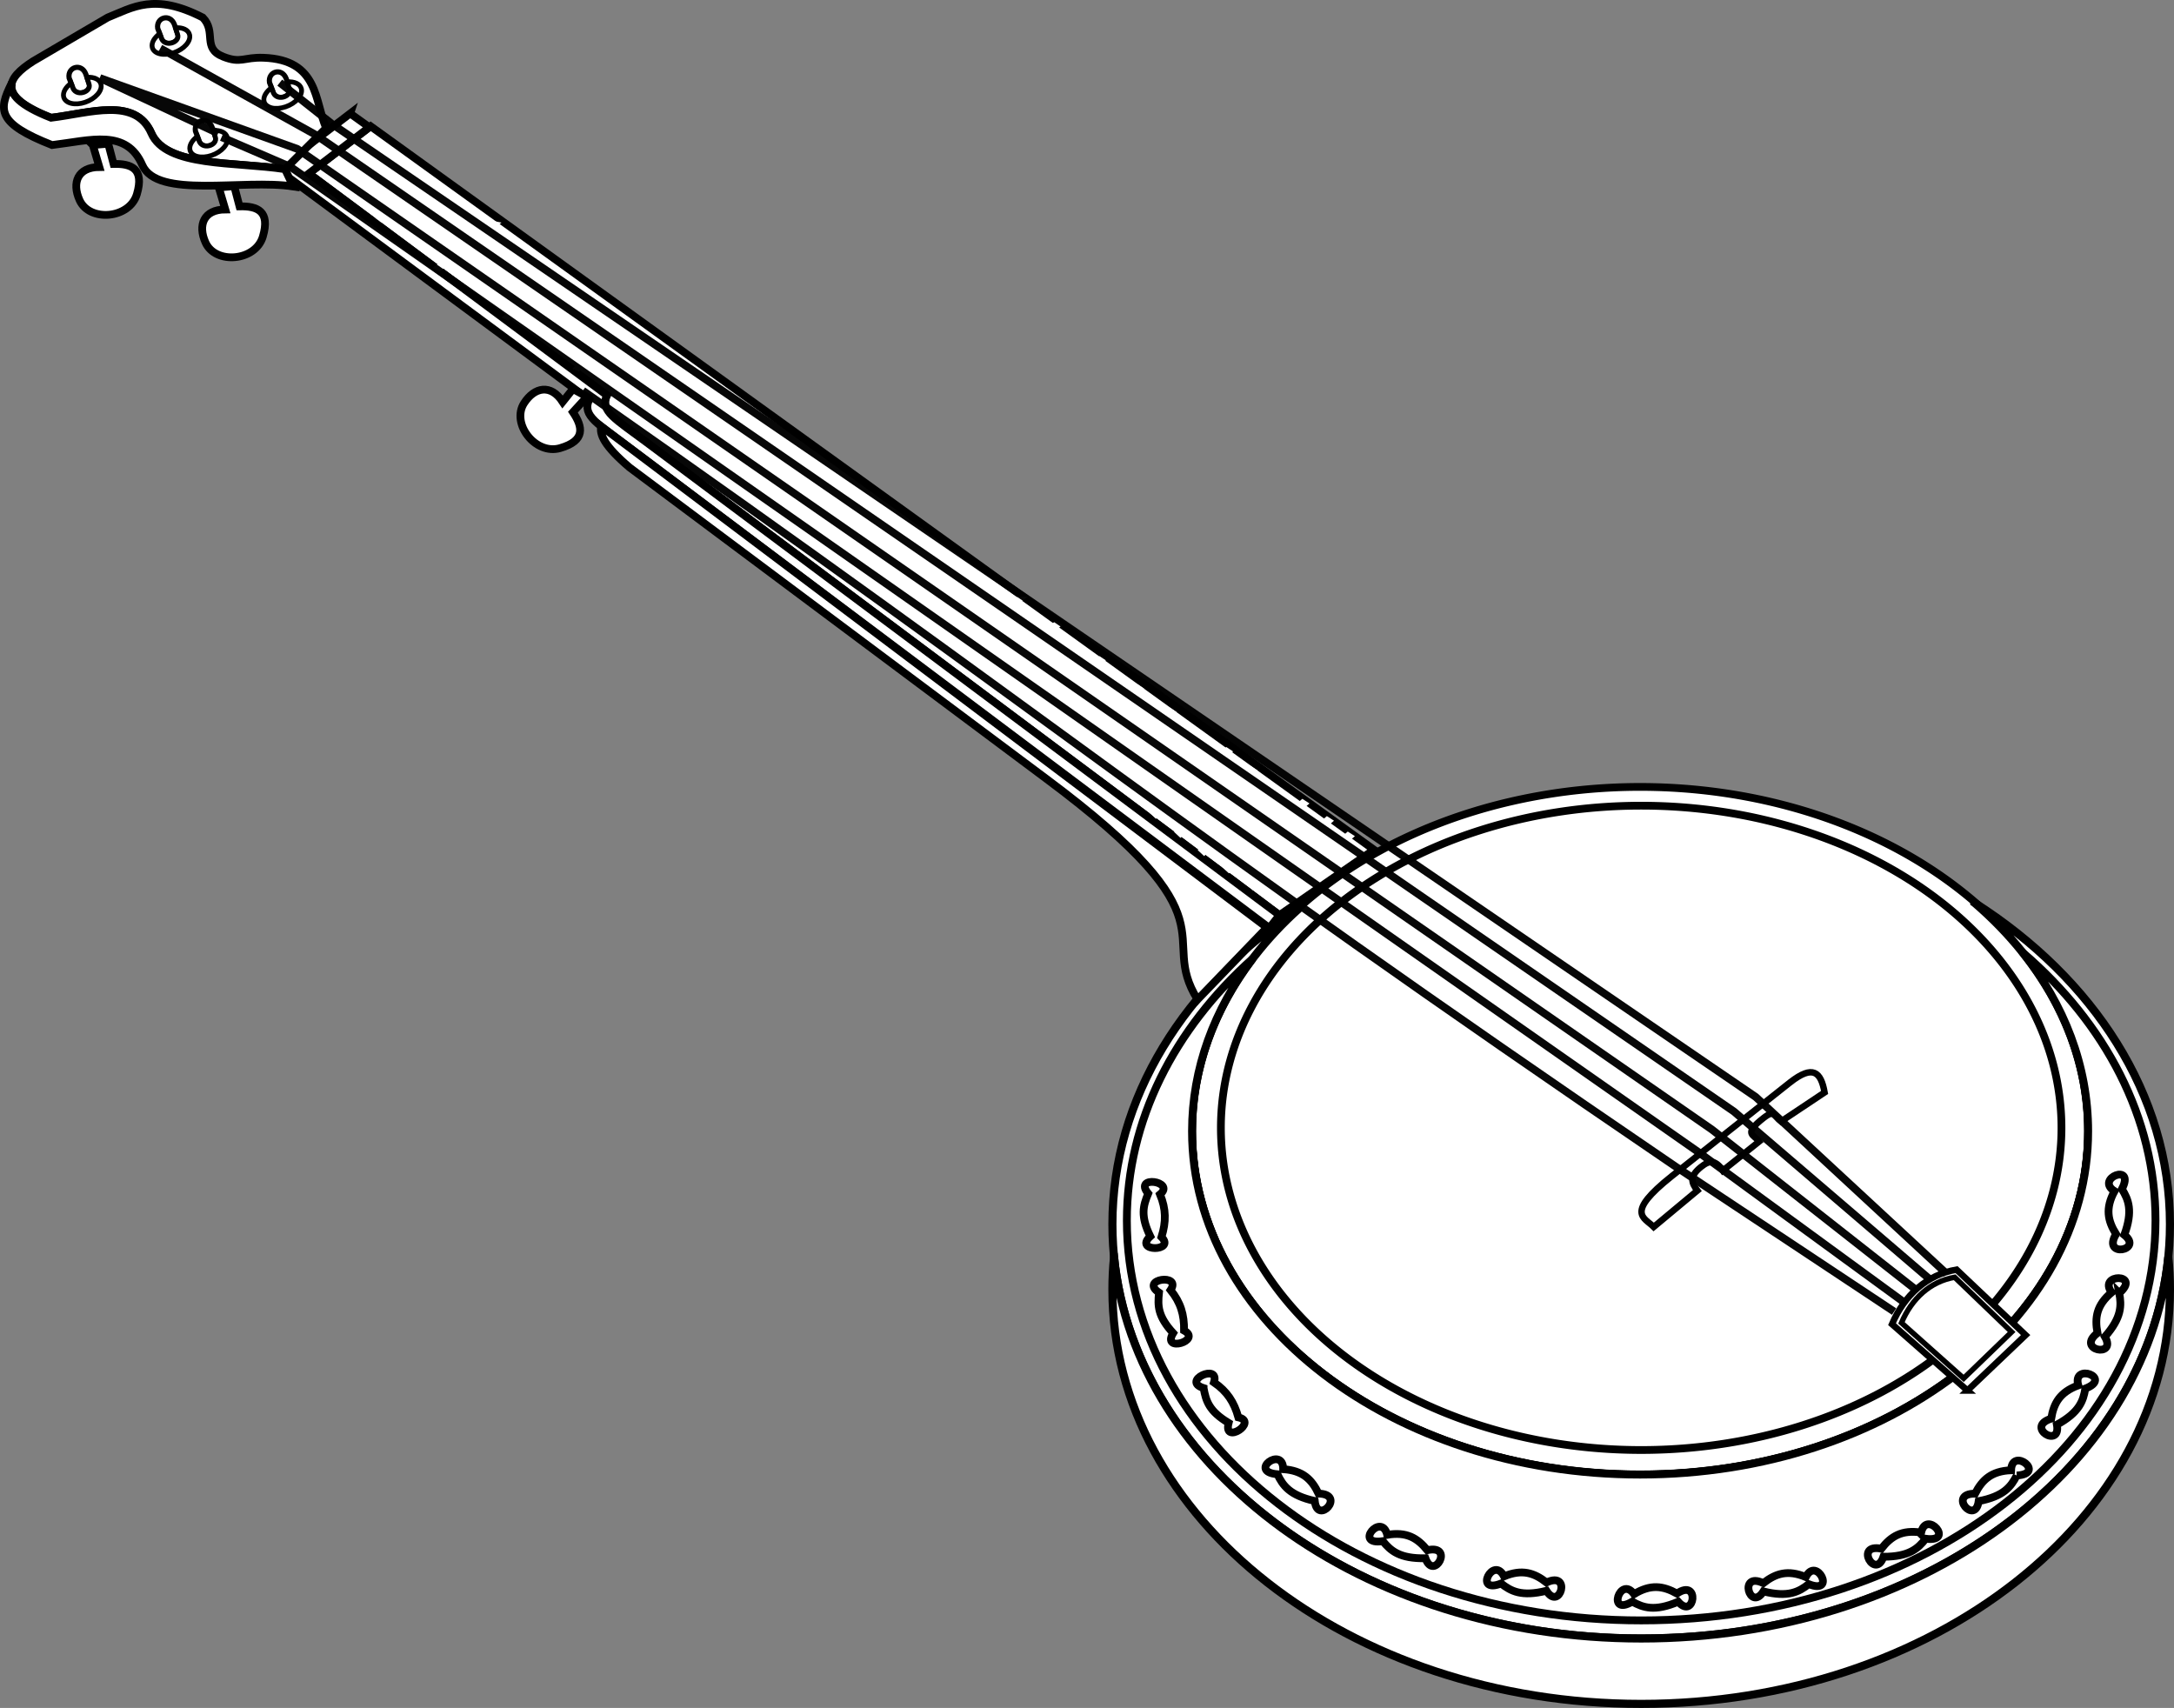 <?xml version="1.0"?><svg width="841.491" height="661.052" xmlns="http://www.w3.org/2000/svg">
 <rect width="100%" height="100%" fill="#808080" stroke="none"/>
 <defs>
  <linearGradient id="linearGradient3082">
   <stop stop-color="#e3c9b6" id="stop3084" offset="0"/>
   <stop stop-color="#996f54" id="stop3086" offset="1"/>
  </linearGradient>
 </defs>
 <g>
  <title>Layer 1</title>
  <g id="layer3">
   <path fill="#ffffff" stroke="#000000" stroke-width="3" stroke-miterlimit="4" id="path2986" d="m808.255,437.816a173.428,132.926 0 1 1 -346.855,0a173.428,132.926 0 1 1 346.855,0z"/>
   <path fill="#ffffff" stroke="#000000" stroke-width="3" stroke-miterlimit="4" d="m797.935,436.528a162.683,124.691 0 1 1 -325.366,0a162.683,124.691 0 1 1 325.366,0z" id="path2407"/>
   <path fill="#ffffff" stroke="#000000" stroke-width="3.135" stroke-miterlimit="4" id="path2997" d="m764.205,349.36c27.378,23.505 44.062,54.504 44.062,88.469c0,73.375 -77.706,132.906 -173.438,132.906c-95.732,0 -173.437,-59.531 -173.437,-132.906c0,-32.927 15.662,-63.086 41.562,-86.312c-44.261,29.42 -72.375,73.31 -72.375,122.312c0,88.511 91.71,160.344 204.688,160.344c112.978,0 204.656,-71.833 204.656,-160.344c0,-50.222 -29.539,-95.061 -75.719,-124.469z"/>
   <path fill="#ffffff" stroke="#000000" stroke-width="2.909" stroke-miterlimit="4" id="path2988" d="m461.455,441.235c-0.007,0.499 -0.031,0.999 -0.031,1.5c0,76.079 77.689,137.844 173.406,137.844c95.718,0 173.406,-61.764 173.406,-137.844c0,-0.501 -0.025,-1.001 -0.031,-1.5c-2.376,71.792 -79.139,129.5 -173.375,129.5c-94.236,0 -170.999,-57.708 -173.375,-129.5z"/>
   <path fill="#ffffff" stroke="#000000" stroke-width="2.909" stroke-miterlimit="4" d="m462.159,451.788c-0.007,0.499 -0.031,0.999 -0.031,1.5c0,76.079 77.689,137.844 173.406,137.844c95.718,0 173.406,-61.764 173.406,-137.844c0,-0.501 -0.025,-1.001 -0.031,-1.5c-2.376,71.792 -79.139,129.5 -173.375,129.5c-94.236,0 -170.999,-57.708 -173.375,-129.5z" id="path2993"/>
   <path fill="#ffffff" stroke="#000000" stroke-width="3.037" stroke-miterlimit="4" id="path2995" d="m782.955,368.672c16.048,20.147 25.312,43.839 25.312,69.156c0,73.375 -77.706,132.906 -173.438,132.906c-95.732,0 -173.437,-59.531 -173.437,-132.906c0,-24.361 8.586,-47.204 23.531,-66.844c-30.363,27.169 -48.75,62.649 -48.75,101.438c0,85.431 89.196,154.75 199.094,154.75c109.898,0 199.062,-69.319 199.062,-154.75c0,-39.898 -19.443,-76.296 -51.375,-103.75z"/>
   <path fill="#ffffff" stroke="#000000" stroke-width="3.135" stroke-miterlimit="4" id="path2999" d="m431.205,486.485c-0.418,4.182 -0.625,8.391 -0.625,12.656c0,88.511 91.71,160.344 204.688,160.344c112.978,0 204.656,-71.833 204.656,-160.344c0,-4.266 -0.207,-8.474 -0.625,-12.656c-8.256,82.593 -96.498,147.687 -204.031,147.687c-107.533,0 -195.806,-65.094 -204.062,-147.687z"/>
   <path fill="#ffffff" fill-rule="evenodd" stroke="#000000" stroke-width="3" stroke-miterlimit="4" id="path3032" d="m495.243,354.21l-244.841,-182.927c-12.134,-9.083 -18.338,-12.195 -15.478,-18.293l-115.385,-85.835l23.921,-18.293l388.368,280.019l-36.585,25.328z"/>
   <path fill="#ffffff" fill-rule="evenodd" stroke-width="1px" id="path3020" d="m165.271,68.563l-23.218,18.293l2.814,1.407l23.921,-18.996l-3.518,-0.704z"/>
   <path fill="#ffffff" fill-rule="evenodd" stroke="#000000" stroke-width="3" stroke-miterlimit="4" id="path3034" d="m135.549,43.922l-28.156,21.563l120.656,89.219c-2.892,6.196 3.385,9.364 15.656,18.594l247.625,185.875l3.906,-4.969l-244.844,-182.906c-12.134,-9.083 -18.329,-12.215 -15.469,-18.312l-115.375,-85.844l23.406,-17.906l-7.406,-5.312z"/>
   <path fill="#ffffff" fill-rule="evenodd" stroke="#000000" stroke-width="3" stroke-miterlimit="4" id="path3039" d="m490.41,359.012l-26.865,27.86c-15.969,-25.521 16.699,-29.358 -58.704,-85.569l-161.189,-120.394c-9.852,-8.408 -11.635,-12.783 -10.945,-15.92l257.703,194.023z"/>
   <path fill="#ffffff" fill-rule="evenodd" stroke="#000000" stroke-width="3" stroke-miterlimit="4" id="path3041" d="m110.324,65.489c-19.466,-2.979 -45.968,-0.681 -51.74,-13.93c-6.202,-14.11 -23.754,-7.789 -38.805,-5.97c-21.374,-8.417 -17.196,-15.332 -6.965,-21.89l28.855,-16.915c9.683,-3.882 18.114,-9.644 36.815,0c5.472,5.638 -0.413,11.863 7.91,15.156c6.899,2.73 7.852,0.144 15.558,0.412c21.572,0.751 19.798,17.008 24.292,27.217l-15.92,15.92z"/>
   <path fill="#ffffff" fill-rule="evenodd" stroke="#000000" stroke-width="3" stroke-miterlimit="4" id="path3043" d="m4.518,32.422l-0.156,0.062c-4.955,10.076 -5.593,15.239 15.781,23.656c15.051,-1.819 28.736,-6.391 34.938,7.719c5.772,13.249 38.94,5.334 58.406,8.313l-3.156,-6.688c-19.466,-2.979 -45.978,-0.688 -51.75,-13.938c-6.202,-14.11 -23.761,-7.788 -38.812,-5.969c-12.211,-4.809 -16.082,-9.115 -15.25,-13.156z"/>
   <path fill="#ffffff" fill-rule="evenodd" stroke="#000000" stroke-width="2.5" stroke-miterlimit="4" id="path3066" d="m692.874,418.949l-45.732,36.234c-18.269,14.529 -10.718,15.971 -7.036,19.7l16.886,-14.071c-2.381,-3.049 -3.12,-5.496 1.407,-9.146c3.325,-2.681 5.628,-2.814 8.443,1.407l14.071,-11.257c-2.13,-2.814 -6.404,-2.784 1.759,-9.146c4.361,-3.399 4.007,-0.691 6.684,1.407l16.886,-11.257c-1.424,-7.941 -4.495,-10.827 -13.368,-3.87z"/>
   <path fill="#ffffff" fill-rule="evenodd" stroke="#000000" stroke-width="2.5" stroke-miterlimit="4" id="path3069" d="m761.542,538.193l-29.198,-25.68c4.833,-11.29 13.551,-19.17 24.977,-21.107l26.735,25.328l-22.514,21.459z"/>
   <path fill="#ffffff" fill-rule="evenodd" stroke="#000000" stroke-width="2.076" stroke-miterlimit="4" d="m760.076,533.48l-24.075,-21.472c3.985,-9.44 11.174,-16.028 20.594,-17.648l22.044,21.178l-18.564,17.942z" id="path3071"/>
   <path fill="#ffffff" fill-rule="evenodd" stroke="#000000" stroke-width="3" stroke-miterlimit="4" id="path2327" d="m221.763,150.561l-3.98,4.975c-4.57,-7.011 -10.883,-5.749 -14.925,0.498c-5.111,7.899 4.389,20.185 13.93,17.412c9.99,-2.904 8.795,-8.261 4.975,-13.93l5.472,-5.97l-5.472,-2.985z"/>
   <path fill="#ffffff" fill-rule="evenodd" stroke="#000000" stroke-width="3" stroke-miterlimit="4" d="m84.682,72.544l2.529,8.526c-8.369,0.051 -10.722,6.044 -7.655,12.822c3.879,8.571 19.352,7.227 22.18,-2.298c2.962,-9.973 -2.19,-11.866 -9.025,-11.719l-2.061,-7.832l-5.968,0.501z" id="path2906"/>
   <path fill="#ffffff" fill-rule="evenodd" stroke="#000000" stroke-width="3" stroke-miterlimit="4" id="path2908" d="m35.928,56.126l2.529,8.526c-8.369,0.051 -10.722,6.044 -7.655,12.822c3.879,8.571 19.352,7.227 22.18,-2.298c2.962,-9.973 -2.19,-11.866 -9.025,-11.719l-2.061,-7.832l-5.968,0.501z"/>
   <g fill="#ffffff" stroke="#000000" id="g2916">
    <path fill="#ffffff" fill-rule="evenodd" stroke="#000000" stroke-width="2" stroke-miterlimit="4" d="m28.001,33.439c0.999,4.415 7.669,2.285 6.467,-0.995l-1.256,-3.769c-1.637,-4.391 -7.131,-2.822 -6.467,1.492l1.256,3.271z" id="path3073"/>
    <path fill="#ffffff" stroke="#000000" stroke-width="1.869" stroke-miterlimit="4" d="m33.611,29.922l0.844,2.531c1.201,3.28 -5.47,5.415 -6.469,1l-0.469,-1.25c-2.097,1.539 -3.304,3.574 -2.875,5.312c0.618,2.503 4.364,3.418 8.344,2.062c3.98,-1.356 6.712,-4.466 6.094,-6.969c-0.465,-1.884 -2.697,-2.89 -5.469,-2.688z" id="path2910"/>
   </g>
   <g fill="#ffffff" stroke="#000000" id="g2920">
    <path fill="#ffffff" fill-rule="evenodd" stroke="#000000" stroke-width="2" stroke-miterlimit="4" id="path2922" d="m62.299,14.266c0.999,4.415 7.669,2.285 6.467,-0.995l-1.256,-3.769c-1.637,-4.391 -7.131,-2.822 -6.467,1.492l1.256,3.271z"/>
    <path fill="#ffffff" stroke="#000000" stroke-width="1.869" stroke-miterlimit="4" id="path2924" d="m67.91,10.75l0.844,2.531c1.201,3.28 -5.47,5.415 -6.469,1l-0.469,-1.25c-2.097,1.539 -3.304,3.574 -2.875,5.312c0.618,2.503 4.364,3.418 8.344,2.062c3.98,-1.356 6.712,-4.466 6.094,-6.969c-0.465,-1.884 -2.697,-2.89 -5.469,-2.688z"/>
   </g>
   <g fill="#ffffff" stroke="#000000" id="g2926">
    <path fill="#ffffff" fill-rule="evenodd" stroke="#000000" stroke-width="2" stroke-miterlimit="4" d="m76.898,54.018c0.999,4.415 7.669,2.285 6.467,-0.995l-1.256,-3.769c-1.637,-4.391 -7.131,-2.822 -6.467,1.492l1.256,3.271z" id="path2928"/>
    <path fill="#ffffff" stroke="#000000" stroke-width="1.869" stroke-miterlimit="4" d="m82.509,50.502l0.844,2.531c1.201,3.28 -5.47,5.415 -6.469,1l-0.469,-1.25c-2.097,1.539 -3.304,3.574 -2.875,5.313c0.618,2.503 4.364,3.418 8.344,2.062c3.98,-1.356 6.712,-4.466 6.094,-6.969c-0.465,-1.884 -2.697,-2.89 -5.469,-2.688z" id="path2930"/>
   </g>
   <g fill="#ffffff" stroke="#000000" id="g2932">
    <path fill="#ffffff" fill-rule="evenodd" stroke="#000000" stroke-width="2" stroke-miterlimit="4" id="path2934" d="m105.569,35.197c0.999,4.415 7.669,2.285 6.467,-0.995l-1.256,-3.769c-1.637,-4.391 -7.131,-2.822 -6.467,1.492l1.256,3.271z"/>
    <path fill="#ffffff" stroke="#000000" stroke-width="1.869" stroke-miterlimit="4" id="path2936" d="m111.179,31.681l0.844,2.531c1.201,3.28 -5.47,5.415 -6.469,1l-0.469,-1.25c-2.097,1.539 -3.304,3.574 -2.875,5.312c0.618,2.503 4.364,3.418 8.344,2.062c3.98,-1.356 6.712,-4.466 6.094,-6.969c-0.465,-1.884 -2.697,-2.89 -5.469,-2.688z"/>
   </g>
   <path fill="#ffffff" fill-rule="evenodd" stroke="#000000" stroke-width="3" stroke-miterlimit="4" id="path2972" d="m448.62,500.3c-0.553,5.196 -0.463,9.177 5.472,15.671c-4.633,7.678 11.265,2.885 4.229,-0.995c0.082,-6.163 -1.327,-10.834 -5.224,-15.671c4.441,-6.581 -12.251,-4.241 -4.477,0.995z"/>
   <path fill="#ffffff" fill-rule="evenodd" stroke="#000000" stroke-width="3" stroke-miterlimit="4" d="m465.88,537.26c0.941,5.14 2.155,8.933 9.686,13.48c-2.269,8.675 11.621,-0.424 3.774,-2.152c-1.667,-5.934 -4.341,-10.015 -9.448,-13.55c2.396,-7.569 -12.951,-0.598 -4.012,2.222z" id="path2974"/>
   <path fill="#ffffff" fill-rule="evenodd" stroke="#000000" stroke-width="3" stroke-miterlimit="4" id="path2976" d="m494.447,570.608c2.087,4.345 4.746,8.186 14.454,10.345c1.033,9.599 12.317,-2.595 1.47,-2.868c-2.651,-5.53 -6.122,-8.911 -13.678,-9.448c-0.028,-9.207 -13.844,0.947 -2.246,1.971z"/>
   <path fill="#ffffff" fill-rule="evenodd" stroke="#000000" stroke-width="3" stroke-miterlimit="4" d="m535.241,596.497c3.057,3.727 6.552,6.827 16.494,6.623c3.279,9.081 11.351,-5.441 0.748,-3.134c-3.886,-4.744 -8.06,-7.205 -15.528,-5.936c-2.21,-8.938 -13.225,4.202 -1.714,2.448z" id="path2978"/>
   <path fill="#ffffff" fill-rule="evenodd" stroke="#000000" stroke-width="3" stroke-miterlimit="4" id="path2980" d="m581.026,612.892c3.805,2.96 7.898,5.212 17.55,2.817c5.204,8.132 9.869,-7.814 0.037,-3.222c-4.838,-3.768 -9.453,-5.247 -16.456,-2.36c-4.129,-8.23 -11.97,7.019 -1.131,2.766z"/>
   <path fill="#ffffff" fill-rule="evenodd" stroke="#000000" stroke-width="3" stroke-miterlimit="4" d="m700.111,613.141c-3.805,2.96 -7.898,5.212 -17.55,2.817c-5.204,8.132 -9.869,-7.814 -0.037,-3.222c4.838,-3.768 9.453,-5.247 16.456,-2.36c4.129,-8.23 11.97,7.019 1.131,2.766z" id="path2982"/>
   <path fill="#ffffff" fill-rule="evenodd" stroke="#000000" stroke-width="3" stroke-miterlimit="4" id="path2984" d="m745.379,595.57c-2.981,3.789 -6.411,6.96 -16.356,6.959c-3.093,9.146 -11.46,-5.208 -0.812,-3.119c3.788,-4.822 7.911,-7.369 15.403,-6.253c2.026,-8.982 13.308,3.93 1.764,2.412z"/>
   <path fill="#ffffff" fill-rule="evenodd" stroke="#000000" stroke-width="3" stroke-miterlimit="4" d="m780.623,571.087c-2.209,4.285 -4.976,8.048 -14.741,9.932c-1.304,9.566 -12.239,-2.942 -1.388,-2.908c2.806,-5.453 6.372,-8.734 13.939,-9.058c0.288,-9.203 13.812,1.337 2.189,2.034z" id="path2987"/>
   <path fill="#ffffff" fill-rule="evenodd" stroke="#000000" stroke-width="3" stroke-miterlimit="4" id="path2989" d="m807.158,537.456c-0.791,4.755 -2.274,9.185 -10.994,13.966c1.686,9.506 -12.552,0.945 -2.211,-2.344c1.003,-6.05 3.393,-10.265 10.499,-12.889c-2.542,-8.849 13.559,-2.953 2.707,1.266z"/>
   <path fill="#ffffff" fill-rule="evenodd" stroke="#000000" stroke-width="3" stroke-miterlimit="4" d="m820.3,500.499c0.884,4.739 1.007,9.409 -5.549,16.886c4.838,8.355 -11.471,5.184 -2.88,-1.445c-1.129,-6.028 -0.325,-10.806 5.453,-15.704c-5.418,-7.445 11.729,-7.416 2.977,0.264z" id="path2991"/>
   <path fill="#ffffff" fill-rule="evenodd" stroke="#000000" stroke-width="3" stroke-miterlimit="4" id="path2994" d="m821.326,460.215c2.54,4.097 4.345,8.405 0.941,17.75c7.535,6.036 -8.816,8.986 -3.208,-0.305c-3.235,-5.21 -4.216,-9.955 -0.603,-16.613c-7.746,-4.978 8.248,-11.159 2.87,-0.832z"/>
   <path fill="#ffffff" fill-rule="evenodd" stroke="#000000" stroke-width="3" stroke-miterlimit="4" d="m444.437,461.954c-2.004,4.826 -3.046,8.669 0.804,16.58c-6.62,6.049 9.985,5.961 4.337,0.245c1.827,-5.887 1.8,-10.766 -0.565,-16.509c6.125,-5.051 -10.545,-7.541 -4.576,-0.316z" id="path2998"/>
   <path fill="#ffffff" fill-rule="evenodd" stroke="#000000" stroke-width="3" stroke-miterlimit="4" d="m631.799,619.916c4.221,2.328 8.616,3.912 17.774,0.037c6.412,7.218 8.525,-9.261 -0.467,-3.188c-5.368,-2.965 -10.157,-3.704 -16.622,0.243c-5.366,-7.482 -10.725,8.805 -0.685,2.909z" id="path3000"/>
   <path fill="#ffffff" fill-rule="evenodd" stroke-width="1px" d="m190.599,85.449l-23.218,18.293l2.814,1.407l23.921,-18.996l-3.518,-0.704z" id="path3023"/>
   <path fill="#ffffff" fill-rule="evenodd" stroke-width="1px" id="path3025" d="m214.891,106.556l-20.774,16.333l2.518,1.256l21.403,-16.961l-3.148,-0.628z"/>
   <path fill="#ffffff" fill-rule="evenodd" stroke-width="1px" d="m242.33,126.255l-20.774,16.333l2.518,1.256l21.403,-16.961l-3.148,-0.628z" id="path3027"/>
   <path fill="#ffffff" fill-rule="evenodd" stroke-width="1px" id="path3029" d="m266.492,141.734l-23.829,18.946l2.888,1.457l24.551,-19.675l-3.61,-0.729z"/>
   <path fill="#ffffff" fill-rule="evenodd" stroke-width="1px" d="m291.116,160.73l-23.829,18.946l2.888,1.457l24.551,-19.675l-3.61,-0.729z" id="path3031"/>
   <path fill="#ffffff" fill-rule="evenodd" stroke-width="1px" id="path3033" d="m312.223,174.098l-23.829,18.946l2.888,1.457l24.551,-19.675l-3.61,-0.729z"/>
   <path fill="#ffffff" fill-rule="evenodd" stroke-width="1px" d="m334.034,190.983l-23.829,18.946l2.888,1.457l24.551,-19.675l-3.61,-0.729z" id="path3035"/>
   <path fill="#ffffff" fill-rule="evenodd" stroke-width="1px" id="path3037" d="m353.734,203.648l-23.829,18.946l2.888,1.457l24.551,-19.675l-3.61,-0.729z"/>
   <path fill="#ffffff" fill-rule="evenodd" stroke-width="1px" d="m374.137,219.126l-23.829,18.946l2.888,1.457l24.551,-19.675l-3.61,-0.729z" id="path3040"/>
   <path fill="#ffffff" fill-rule="evenodd" stroke-width="1px" id="path3042" d="m393.189,231.087l-28.106,22.866l2.351,1.407l30.364,-24.449l-4.61,0.176z"/>
   <path fill="#ffffff" fill-rule="evenodd" stroke-width="1px" d="m408.667,240.233l-28.106,24.172l2.351,2.211l28.254,-24.75l-2.5,-1.633z" id="path3044"/>
   <path fill="#ffffff" fill-rule="evenodd" stroke-width="1px" id="path3046" d="m425.553,253.952l-28.106,24.172l2.351,2.211l28.254,-24.75l-2.5,-1.633z"/>
   <path fill="#ffffff" fill-rule="evenodd" stroke-width="1px" d="m440.328,264.858l-28.106,24.172l2.351,2.211l28.254,-24.75l-2.499,-1.633z" id="path3048"/>
   <path fill="#ffffff" fill-rule="evenodd" stroke-width="1px" id="path3050" d="m452.992,274.004l-28.106,24.172l2.351,2.211l28.254,-24.75l-2.5,-1.633z"/>
   <path fill="#ffffff" fill-rule="evenodd" stroke-width="1px" d="m465.304,283.502l-28.106,24.172l2.351,2.211l28.254,-24.75l-2.5,-1.633z" id="path3052"/>
   <path fill="#ffffff" fill-rule="evenodd" stroke-width="1px" id="path3054" d="m474.659,289.131l-29.721,25.462l2.486,2.329l29.877,-26.07l-2.643,-1.72z"/>
   <path fill="#ffffff" fill-rule="evenodd" stroke-width="1px" d="m484.157,296.518l-29.721,25.462l2.487,2.329l29.877,-26.07l-2.643,-1.72z" id="path3056"/>
   <path fill="#ffffff" fill-rule="evenodd" stroke-width="1px" id="path3058" d="m493.303,303.554l-29.721,25.462l2.487,2.329l29.877,-26.07l-2.643,-1.72z"/>
   <path fill="#ffffff" fill-rule="evenodd" stroke-width="1px" d="m504.093,309.182l-31.013,26.429l2.595,2.418l31.177,-27.06l-2.758,-1.786z" id="path3060"/>
   <path fill="#ffffff" fill-rule="evenodd" stroke-width="1px" id="path3062" d="m513.592,315.866l-31.013,26.429l2.595,2.418l31.176,-27.06l-2.758,-1.786z"/>
   <path fill="#ffffff" fill-rule="evenodd" stroke-width="1px" d="m521.683,321.846l-31.013,26.429l2.595,2.418l31.177,-27.06l-2.758,-1.786z" id="path3064"/>
   <path fill="#ffffff" stroke-width="3" stroke-miterlimit="4" d="m390.69,252.042a1.861,2.038 0 1 1 -3.722,-6.381a1.861,2.038 0 1 1 3.722,6.381z" id="path3067"/>
   <path fill="#ffffff" stroke-width="3" stroke-miterlimit="4" id="path3070" d="m436.07,285.461a1.861,2.038 0 1 1 -3.722,-6.381a1.861,2.038 0 1 1 3.722,6.381z"/>
   <path fill="#ffffff" stroke-width="3" stroke-miterlimit="4" id="path3072" d="m354.456,226.01a1.861,2.038 0 1 1 -3.722,-6.381a1.861,2.038 0 1 1 3.722,6.381z"/>
   <path fill="#ffffff" stroke-width="3" stroke-miterlimit="4" d="m292.543,181.334a1.861,2.038 0 1 1 -3.722,-6.381a1.861,2.038 0 1 1 3.722,6.381z" id="path3074"/>
   <path fill="#ffffff" stroke-width="3" stroke-miterlimit="4" id="path3076" d="m247.514,145.452a1.861,2.038 0 1 1 -3.722,-6.381a1.861,2.038 0 1 1 3.722,6.381z"/>
   <path fill="#ffffff" stroke-width="3" stroke-miterlimit="4" d="m194.747,109.219a1.861,2.038 0 1 1 -3.722,-6.381a1.861,2.038 0 1 1 3.722,6.381z" id="path3078"/>
   <path fill="#ffffff" stroke-width="3" stroke-miterlimit="4" id="path3080" d="m142.683,70.522a1.861,2.038 0 1 1 -3.722,-6.381a1.861,2.038 0 1 1 3.722,6.381z"/>
   <path opacity="0.97" fill="none" fill-rule="evenodd" stroke="#000000" stroke-width="3" stroke-miterlimit="4" id="path2938" d="m753.416,492.933l-73.839,-68.367l-551.097,-376.613l-20.197,-15.976l0,0l0,0"/>
   <path opacity="0.97" fill="none" fill-rule="evenodd" stroke="#000000" stroke-width="3" stroke-miterlimit="4" id="path2942" d="m747.46,495.577l-76.326,-65.382l-549.107,-378.106l-59.997,-33.388"/>
   <path opacity="0.97" fill="none" fill-rule="evenodd" stroke="#000000" stroke-width="3" stroke-miterlimit="4" d="m741.505,499.13l-78.814,-61.899l-547.615,-379.598l-76.414,-27.418l45.77,21.392" id="path2944"/>
   <path opacity="0.97" fill="none" fill-rule="evenodd" stroke="#000000" stroke-width="3" stroke-miterlimit="4" id="path2946" d="m736.374,503.593l-79.311,-57.919l-544.63,-381.091l-26.665,-11.498l0,0l0,0"/>
   <path opacity="0.97" fill="none" fill-rule="evenodd" stroke="#000000" stroke-width="3" stroke-miterlimit="4" d="m733.148,507.644l-84.286,-55.929c-199.66,-135.914 -236.514,-169.74 -423.241,-300.496" id="path2952"/>
  </g>
 </g>
</svg>